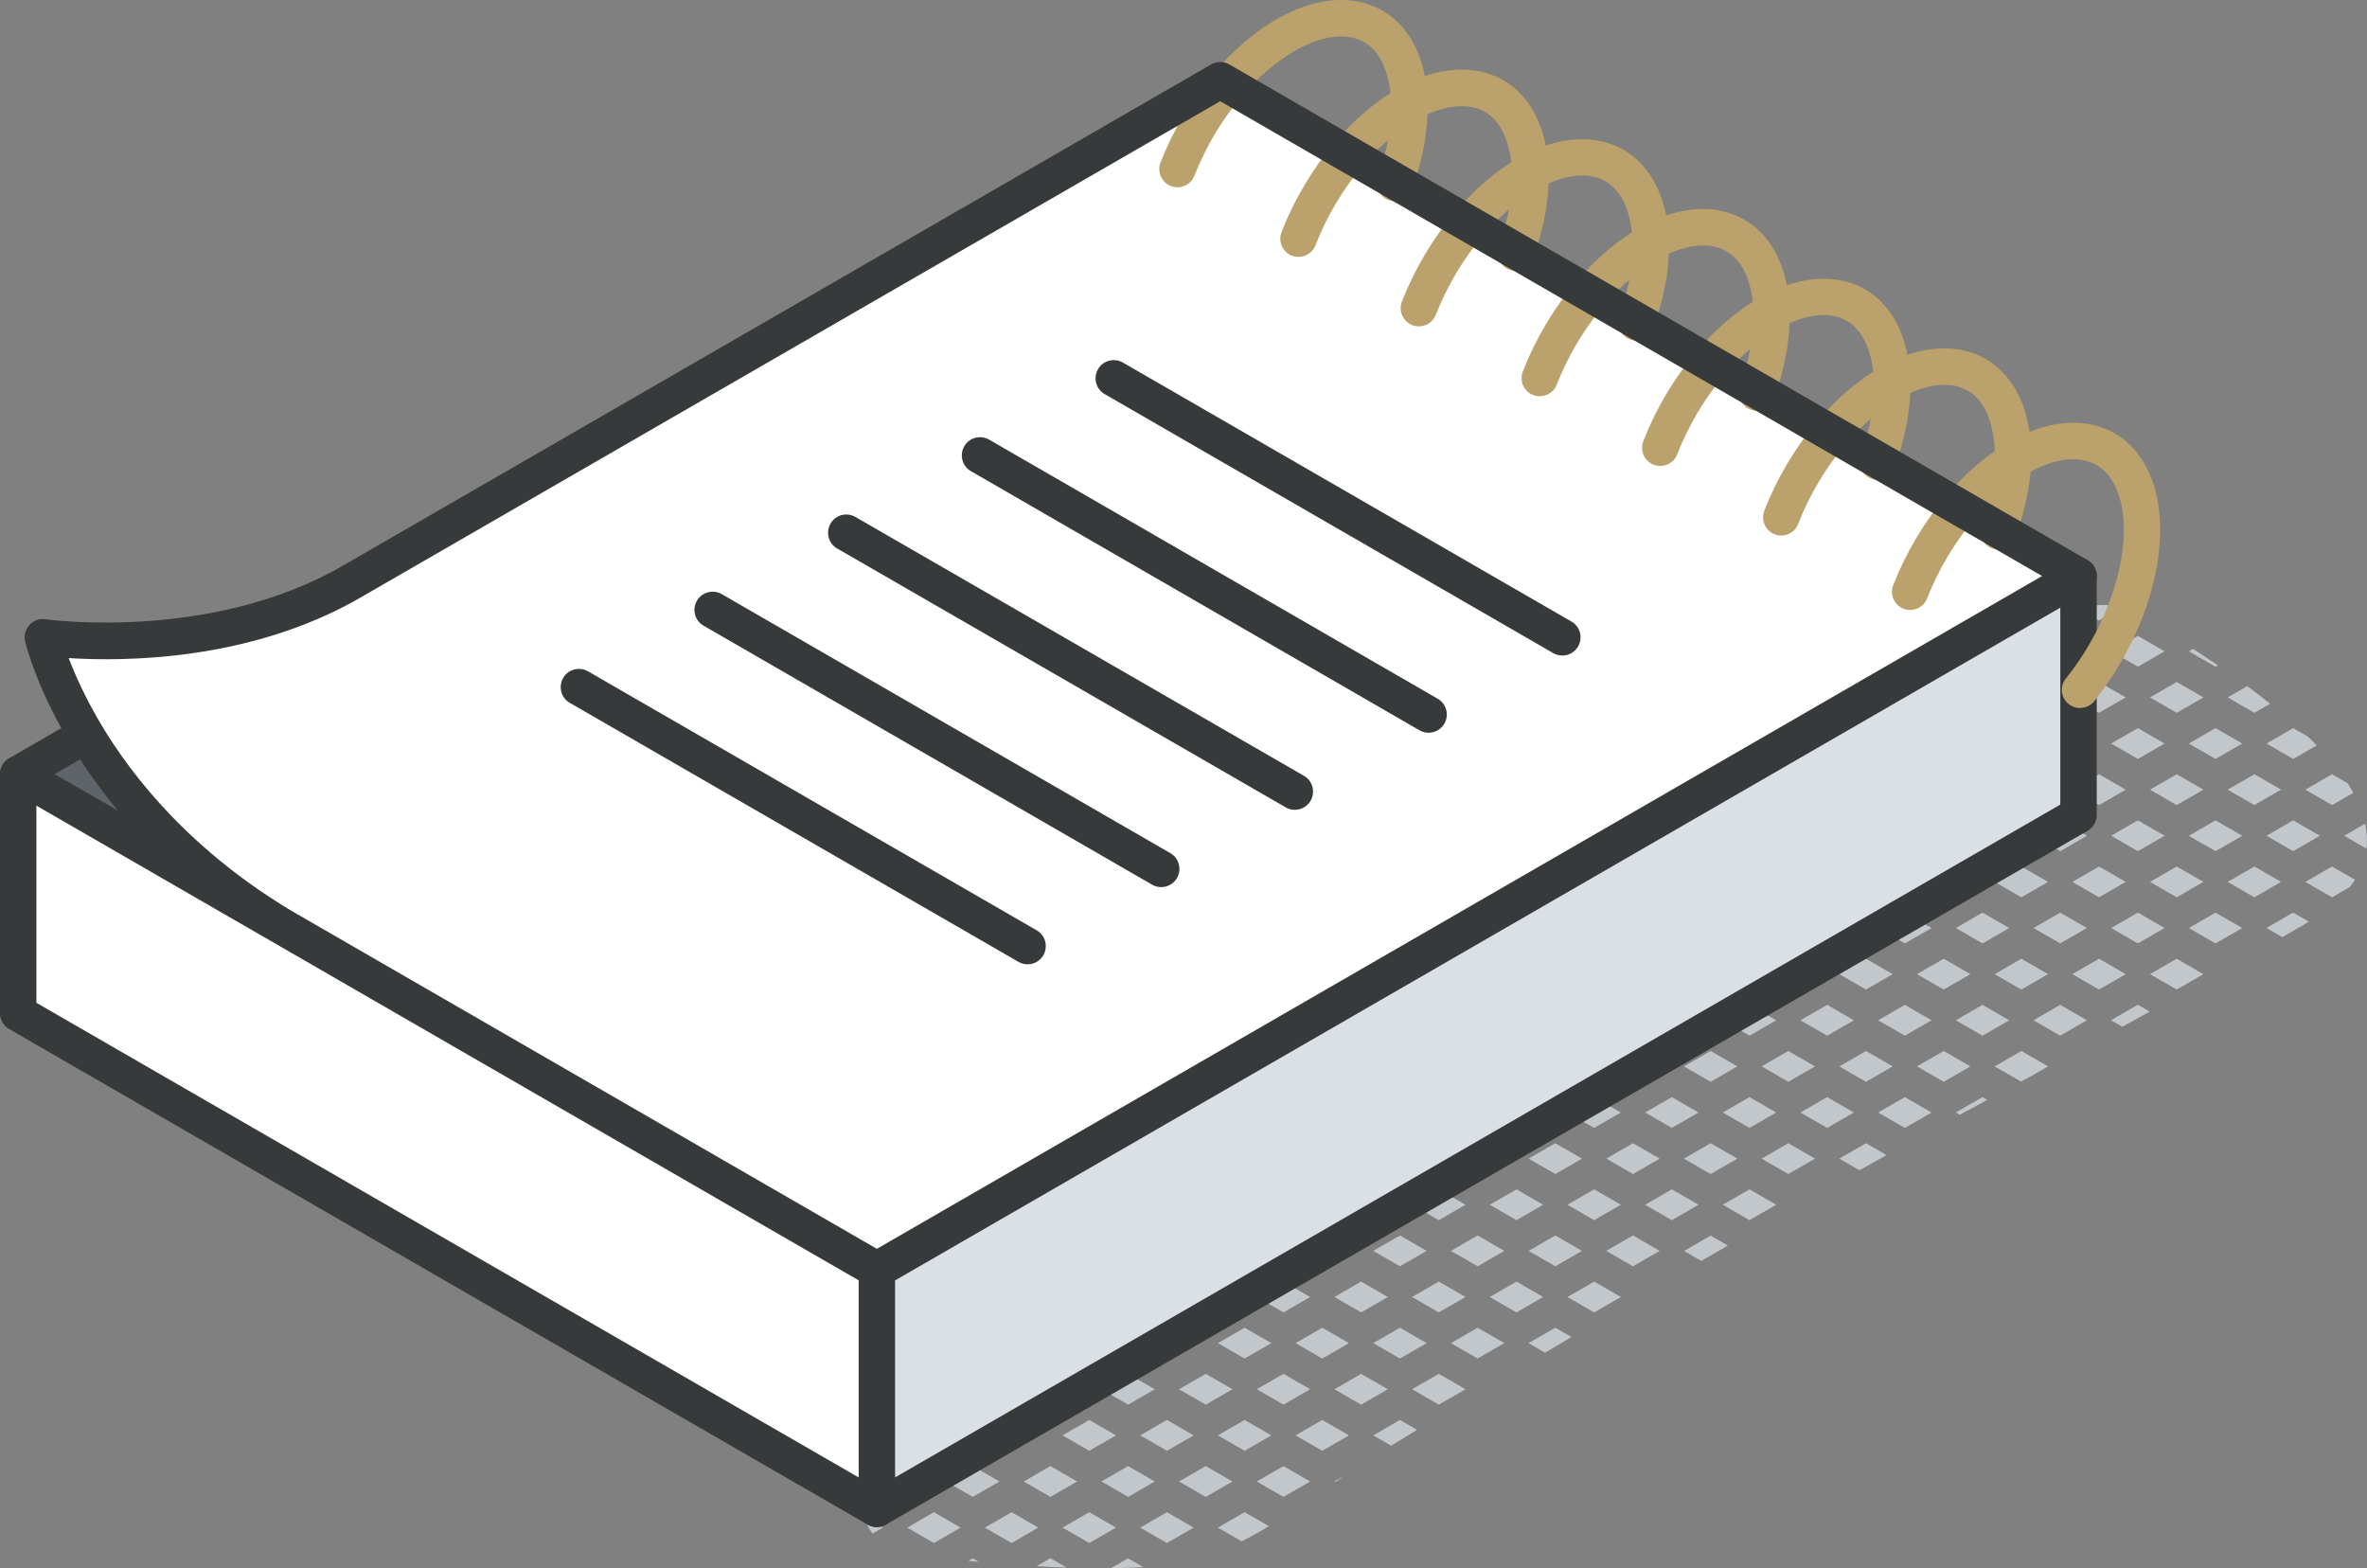 <svg xmlns="http://www.w3.org/2000/svg" id="Layer_2" viewBox="0 0 195.03 129.2"><rect x="0" y="0" width="195.03" height="129.2" fill="#808080" stroke="none"/><defs><style>.cls-1{fill:#fff;}.cls-2{fill:#bba16b;}.cls-3{fill:#c2c7cc;}.cls-4{fill:#dae0e5;}.cls-5{fill:#373a3a;}.cls-6{fill:#5f646b;}</style></defs><g id="icons"><g><g><path class="cls-3" d="M193.15,68.86l1.84,1.06c.08-.68,.04-1.37-.11-2.06l-1.73,1Z"></path><path class="cls-3" d="M190.89,61.41c-.23-.24-.47-.47-.71-.71l-1.23-.71-2.2,1.27,2.2,1.27,1.94-1.12Z"></path><polygon class="cls-3" points="191.15 68.86 188.95 67.59 186.75 68.86 188.95 70.13 191.15 68.86"></polygon><path class="cls-3" d="M193.9,65.32c-.15-.26-.3-.53-.47-.79l-1.28-.74-2.2,1.27,2.2,1.27,1.75-1.01Z"></path><path class="cls-3" d="M186.75,76.46l1.3,.75c.65-.37,1.3-.74,1.94-1.12,.09-.05,.16-.11,.24-.16l-1.29-.74-2.2,1.27Z"></path><path class="cls-3" d="M189.95,72.66l2.2,1.27,1.45-.84c.16-.2,.31-.4,.44-.61l-1.89-1.09-2.2,1.27Z"></path><path class="cls-3" d="M182.74,54.82c-.7-.47-1.38-.93-2.04-1.36l-.35,.2,2.2,1.27,.19-.11Z"></path><polygon class="cls-3" points="184.75 61.26 182.55 59.99 180.35 61.26 182.55 62.53 184.75 61.26"></polygon><path class="cls-3" d="M187.05,57.98c-.62-.5-1.26-.98-1.89-1.45l-1.61,.93,2.2,1.27,1.3-.75Z"></path><polygon class="cls-3" points="180.35 76.46 182.55 77.73 184.75 76.46 182.55 75.19 180.35 76.46"></polygon><polygon class="cls-3" points="178.35 53.66 176.15 52.39 173.95 53.66 176.15 54.93 178.35 53.66"></polygon><polygon class="cls-3" points="178.35 61.26 176.15 59.99 173.95 61.26 176.15 62.53 178.35 61.26"></polygon><polygon class="cls-3" points="181.55 57.46 179.35 56.19 177.15 57.46 179.35 58.73 181.55 57.46"></polygon><polygon class="cls-3" points="178.35 76.46 176.15 75.19 173.95 76.46 176.15 77.73 178.35 76.46"></polygon><path class="cls-3" d="M173.95,84.06l.92,.53c.75-.41,1.51-.82,2.26-1.24l-.98-.57-2.2,1.27Z"></path><polygon class="cls-3" points="177.15 80.26 179.35 81.53 181.55 80.26 179.35 78.99 177.15 80.26"></polygon><polygon class="cls-3" points="171.95 53.66 169.75 52.39 167.55 53.66 169.75 54.93 171.95 53.66"></polygon><path class="cls-3" d="M174.85,50.03c-1.15-.3-2.4-.22-3.57,.13l1.67,.97,1.9-1.1Z"></path><polygon class="cls-3" points="171.95 61.26 169.75 59.99 167.55 61.26 169.75 62.53 171.95 61.26"></polygon><polygon class="cls-3" points="175.15 57.46 172.95 56.19 170.75 57.46 172.95 58.73 175.15 57.46"></polygon><polygon class="cls-3" points="171.95 68.86 169.75 67.59 167.55 68.86 169.75 70.13 171.95 68.86"></polygon><polygon class="cls-3" points="171.95 76.46 169.75 75.19 167.55 76.46 169.75 77.73 171.95 76.46"></polygon><polygon class="cls-3" points="167.55 84.06 169.75 85.33 171.95 84.06 169.75 82.79 167.55 84.06"></polygon><polygon class="cls-3" points="172.95 78.99 170.75 80.26 172.95 81.53 175.15 80.26 172.95 78.99"></polygon><path class="cls-3" d="M168.75,57.46l-1.98-1.14c.08,.67,.19,1.39,.28,2.12l1.7-.98Z"></path><polygon class="cls-3" points="165.55 68.86 163.35 67.59 161.15 68.86 163.35 70.13 165.55 68.86"></polygon><polygon class="cls-3" points="168.75 65.06 166.55 63.79 164.35 65.06 166.55 66.33 168.75 65.06"></polygon><polygon class="cls-3" points="165.55 76.46 163.35 75.19 161.15 76.46 163.35 77.73 165.55 76.46"></polygon><polygon class="cls-3" points="168.75 72.66 166.55 71.39 164.35 72.66 166.55 73.93 168.75 72.66"></polygon><polygon class="cls-3" points="165.55 84.06 163.35 82.79 161.15 84.06 163.35 85.33 165.55 84.06"></polygon><polygon class="cls-3" points="168.75 80.26 166.55 78.99 164.35 80.26 166.55 81.53 168.75 80.26"></polygon><polygon class="cls-3" points="161.15 91.66 161.47 91.85 163.74 90.62 163.35 90.39 161.15 91.66"></polygon><polygon class="cls-3" points="164.35 87.86 166.52 89.11 167.43 88.62 168.75 87.86 166.55 86.59 164.35 87.86"></polygon><path class="cls-3" d="M159.15,68.86l-2.2-1.27s-2.18,1.26-2.2,1.27l2.2,1.27,2.2-1.27Z"></path><path class="cls-3" d="M162.35,65.06l-.88-.51c-.7,.45-1.38,.92-2.04,1.36l.72,.42,2.2-1.27Z"></path><polygon class="cls-3" points="159.15 76.46 156.95 75.19 154.75 76.46 156.95 77.73 159.15 76.46"></polygon><polygon class="cls-3" points="162.35 72.66 160.15 71.39 157.95 72.66 160.15 73.93 162.35 72.66"></polygon><polygon class="cls-3" points="159.15 84.06 156.95 82.79 154.75 84.06 156.95 85.33 159.15 84.06"></polygon><polygon class="cls-3" points="162.35 80.26 160.15 78.99 157.95 80.26 160.15 81.53 162.35 80.26"></polygon><polygon class="cls-3" points="154.75 91.66 156.95 92.93 159.15 91.66 156.95 90.39 154.75 91.66"></polygon><polygon class="cls-3" points="160.15 86.59 157.95 87.86 160.15 89.13 162.35 87.86 160.15 86.59"></polygon><polygon class="cls-3" points="152.75 76.46 150.55 75.19 148.35 76.46 150.55 77.73 152.75 76.46"></polygon><polygon class="cls-3" points="155.95 72.66 153.75 71.39 151.55 72.66 153.75 73.93 155.95 72.66"></polygon><polygon class="cls-3" points="152.75 84.06 150.55 82.79 148.35 84.06 150.55 85.33 152.75 84.06"></polygon><polygon class="cls-3" points="155.95 80.26 153.75 78.99 151.55 80.26 153.75 81.53 155.95 80.26"></polygon><polygon class="cls-3" points="150.55 90.39 148.35 91.66 150.55 92.93 152.75 91.66 150.55 90.39"></polygon><polygon class="cls-3" points="155.95 87.86 153.75 86.59 151.55 87.86 153.75 89.13 155.95 87.86"></polygon><path class="cls-3" d="M151.55,95.46l1.66,.96c.74-.42,1.49-.84,2.23-1.25l-1.69-.98-2.2,1.27Z"></path><path class="cls-3" d="M146.35,76.46l-1.97-1.14c-.71,.44-1.42,.88-2.13,1.31l1.9,1.1,2.2-1.27Z"></path><path class="cls-3" d="M149.55,72.66l-.46-.26c-.68,.42-2.09,1.3-2.11,1.32l.37,.21,2.2-1.27Z"></path><polygon class="cls-3" points="146.35 84.06 144.15 82.79 141.95 84.06 144.15 85.33 146.35 84.06"></polygon><polygon class="cls-3" points="149.55 80.26 147.35 78.99 145.15 80.26 147.35 81.53 149.55 80.26"></polygon><polygon class="cls-3" points="146.35 91.66 144.15 90.39 141.95 91.66 144.15 92.93 146.35 91.66"></polygon><polygon class="cls-3" points="149.55 87.86 147.35 86.59 145.15 87.86 147.35 89.13 149.55 87.86"></polygon><polygon class="cls-3" points="141.95 99.26 144.15 100.53 146.35 99.26 144.15 97.99 141.95 99.26"></polygon><polygon class="cls-3" points="145.15 95.46 147.35 96.73 149.55 95.46 147.35 94.19 145.15 95.46"></polygon><polygon class="cls-3" points="140.95 96.73 143.15 95.46 140.95 94.19 138.75 95.46 140.95 96.73"></polygon><path class="cls-3" d="M138.75,103.06l1.43,.83c.73-.42,1.46-.85,2.19-1.27l-1.42-.82-2.2,1.27Z"></path><polygon class="cls-3" points="139.95 84.06 137.75 82.79 135.55 84.06 137.75 85.33 139.95 84.06"></polygon><polygon class="cls-3" points="143.15 80.26 140.95 78.99 138.75 80.26 140.95 81.53 143.15 80.26"></polygon><polygon class="cls-3" points="139.95 91.66 137.75 90.39 135.55 91.66 137.75 92.93 139.95 91.66"></polygon><polygon class="cls-3" points="143.15 87.86 140.95 86.59 138.75 87.86 140.95 89.13 143.15 87.86"></polygon><polygon class="cls-3" points="137.75 97.99 135.55 99.26 137.75 100.53 139.95 99.26 137.75 97.99"></polygon><path class="cls-3" d="M133.55,84.06l-1.83-1.06c-.72,.43-1.44,.86-2.17,1.29l1.8,1.04,2.2-1.27Z"></path><path class="cls-3" d="M136.75,80.26l-.23-.13c-.72,.43-1.44,.86-2.16,1.3l.19,.11,2.2-1.27Z"></path><polygon class="cls-3" points="133.55 91.66 131.35 90.39 129.15 91.66 131.35 92.93 133.55 91.66"></polygon><polygon class="cls-3" points="136.75 87.86 134.55 86.59 132.35 87.86 134.55 89.13 136.75 87.86"></polygon><polygon class="cls-3" points="133.55 99.26 131.35 97.99 129.15 99.26 131.35 100.53 133.55 99.26"></polygon><polygon class="cls-3" points="136.75 95.46 134.55 94.19 132.35 95.46 134.55 96.73 136.75 95.46"></polygon><polygon class="cls-3" points="129.15 106.86 131.35 108.13 133.55 106.86 131.35 105.59 129.15 106.86"></polygon><polygon class="cls-3" points="132.35 103.06 134.55 104.33 136.75 103.06 134.55 101.79 132.35 103.06"></polygon><polygon class="cls-3" points="127.15 91.66 124.95 90.39 122.75 91.66 124.95 92.93 127.15 91.66"></polygon><polygon class="cls-3" points="130.35 87.86 128.15 86.59 125.95 87.86 128.15 89.13 130.35 87.86"></polygon><polygon class="cls-3" points="127.15 99.26 124.95 97.99 122.75 99.26 124.95 100.53 127.15 99.26"></polygon><polygon class="cls-3" points="128.15 96.73 130.35 95.46 128.15 94.19 125.95 95.46 128.15 96.73"></polygon><path class="cls-3" d="M125.95,110.66l1.36,.79c.72-.43,1.44-.86,2.17-1.29l-1.33-.77-2.2,1.27Z"></path><polygon class="cls-3" points="124.95 105.59 122.75 106.86 124.95 108.13 127.15 106.86 124.95 105.59"></polygon><polygon class="cls-3" points="130.35 103.06 128.15 101.79 125.95 103.06 128.15 104.33 130.35 103.06"></polygon><path class="cls-3" d="M120.75,91.66l-2.02-1.17c-.75,.41-1.51,.83-2.26,1.23l2.08,1.2,2.2-1.27Z"></path><path class="cls-3" d="M121.75,89.13l2.2-1.27-.26-.15c-.74,.42-1.48,.84-2.22,1.26l.28,.16Z"></path><polygon class="cls-3" points="120.75 99.26 118.55 97.99 116.35 99.26 118.55 100.53 120.75 99.26"></polygon><polygon class="cls-3" points="123.95 95.46 121.75 94.19 119.55 95.46 121.75 96.73 123.95 95.46"></polygon><polygon class="cls-3" points="120.75 106.86 118.55 105.59 116.35 106.86 118.55 108.13 120.75 106.86"></polygon><polygon class="cls-3" points="123.95 103.06 121.75 101.79 119.55 103.06 121.75 104.33 123.95 103.06"></polygon><polygon class="cls-3" points="116.35 114.46 118.55 115.73 120.75 114.46 118.55 113.19 116.35 114.46"></polygon><polygon class="cls-3" points="119.55 110.66 121.75 111.93 123.95 110.66 121.75 109.39 119.55 110.66"></polygon><polygon class="cls-3" points="114.35 99.26 112.15 97.99 109.95 99.26 112.15 100.53 114.35 99.26"></polygon><polygon class="cls-3" points="117.55 95.46 115.35 94.19 113.15 95.46 115.35 96.73 117.55 95.46"></polygon><polygon class="cls-3" points="114.35 106.86 112.15 105.59 109.95 106.86 112.15 108.13 114.35 106.86"></polygon><polygon class="cls-3" points="117.55 103.06 115.35 101.79 113.15 103.06 115.35 104.33 117.55 103.06"></polygon><polygon class="cls-3" points="112.15 113.19 109.95 114.46 112.15 115.73 114.35 114.46 112.15 113.19"></polygon><polygon class="cls-3" points="117.55 110.66 115.35 109.39 113.15 110.66 115.35 111.93 117.55 110.66"></polygon><path class="cls-3" d="M110.02,122.1c.26-.18,.52-.36,.77-.53l-.85,.49,.07,.04Z"></path><path class="cls-3" d="M113.15,118.26l1.47,.85c.71-.44,1.43-.87,2.14-1.3l-1.41-.82-2.2,1.27Z"></path><polygon class="cls-3" points="108.95 116.99 106.75 118.26 108.95 119.53 111.15 118.26 108.95 116.99"></polygon><polygon class="cls-3" points="107.95 99.26 105.75 97.99 103.55 99.26 105.75 100.53 107.95 99.26"></polygon><polygon class="cls-3" points="111.15 95.46 110.37 95.01 108.09 96.23 108.95 96.73 111.15 95.46"></polygon><polygon class="cls-3" points="107.95 106.86 105.75 105.59 103.55 106.86 105.75 108.13 107.95 106.86"></polygon><polygon class="cls-3" points="111.15 103.06 108.95 101.79 106.75 103.06 108.95 104.33 111.15 103.06"></polygon><polygon class="cls-3" points="107.95 114.46 105.75 113.19 103.55 114.46 105.75 115.73 107.95 114.46"></polygon><polygon class="cls-3" points="111.15 110.66 108.95 109.39 106.75 110.66 108.95 111.93 111.15 110.66"></polygon><polygon class="cls-3" points="103.55 122.06 105.75 123.33 107.95 122.06 105.75 120.79 103.55 122.06"></polygon><polygon class="cls-3" points="101.55 106.86 99.35 105.59 97.15 106.86 99.35 108.13 101.55 106.86"></polygon><polygon class="cls-3" points="104.75 103.06 102.55 101.79 100.35 103.06 102.55 104.33 104.75 103.06"></polygon><polygon class="cls-3" points="101.55 114.46 99.35 113.19 97.15 114.46 99.35 115.73 101.55 114.46"></polygon><polygon class="cls-3" points="104.75 110.66 102.55 109.39 100.35 110.66 102.55 111.93 104.75 110.66"></polygon><polygon class="cls-3" points="99.35 120.79 97.15 122.06 99.35 123.33 101.55 122.06 99.35 120.79"></polygon><polygon class="cls-3" points="104.75 118.26 102.55 116.99 100.35 118.26 102.55 119.53 104.75 118.26"></polygon><path class="cls-3" d="M100.35,125.86l1.96,1.13c.75-.38,1.5-.8,2.24-1.25l-2-1.15-2.2,1.27Z"></path><polygon class="cls-3" points="95.15 106.86 92.95 105.59 90.75 106.86 92.95 108.13 95.15 106.86"></polygon><path class="cls-3" d="M98.35,103.06l-1.26-.73c-.73,.42-1.45,.85-2.18,1.28l1.24,.71,2.2-1.27Z"></path><polygon class="cls-3" points="95.15 114.46 92.95 113.19 90.75 114.46 92.95 115.73 95.15 114.46"></polygon><polygon class="cls-3" points="98.35 110.66 96.15 109.39 93.95 110.66 96.15 111.93 98.35 110.66"></polygon><polygon class="cls-3" points="95.15 122.06 92.95 120.79 90.75 122.06 92.95 123.33 95.15 122.06"></polygon><polygon class="cls-3" points="98.35 118.26 96.15 116.99 93.95 118.26 96.15 119.53 98.35 118.26"></polygon><path class="cls-3" d="M91.54,129.2c.89,0,1.78-.04,2.67-.08l-1.26-.73-1.41,.81Z"></path><polygon class="cls-3" points="93.95 125.86 96.15 127.13 98.35 125.86 96.15 124.59 93.95 125.86"></polygon><polygon class="cls-3" points="88.75 114.46 86.55 113.19 84.35 114.46 86.55 115.73 88.75 114.46"></polygon><polygon class="cls-3" points="91.95 110.66 89.75 109.39 87.55 110.66 89.75 111.93 91.95 110.66"></polygon><polygon class="cls-3" points="88.75 122.06 86.55 120.79 84.35 122.06 86.55 123.33 88.75 122.06"></polygon><polygon class="cls-3" points="91.95 118.26 89.75 116.99 87.55 118.26 89.75 119.53 91.95 118.26"></polygon><path class="cls-3" d="M85.42,129.04c.82,.05,1.64,.09,2.46,.11l-1.33-.77-1.13,.65Z"></path><polygon class="cls-3" points="91.95 125.86 89.75 124.59 87.55 125.86 89.75 127.13 91.95 125.86"></polygon><path class="cls-3" d="M82.35,114.46l-1.72-.99c-.5,.56-.9,1.18-1.21,1.84l.73,.42,2.2-1.27Z"></path><path class="cls-3" d="M85.55,110.66l-.78-.45c-.65,.47-1.3,.94-1.94,1.42l.52,.3,2.2-1.27Z"></path><polygon class="cls-3" points="82.35 122.06 80.15 120.79 77.95 122.06 80.15 123.33 82.35 122.06"></polygon><polygon class="cls-3" points="85.55 118.26 83.35 116.99 81.15 118.26 83.35 119.53 85.55 118.26"></polygon><path class="cls-3" d="M79.79,128.6c.29,.03,.57,.05,.86,.08l-.5-.29-.36,.21Z"></path><polygon class="cls-3" points="85.55 125.86 83.35 124.59 81.15 125.86 83.35 127.13 85.55 125.86"></polygon><polygon class="cls-3" points="73.75 120.79 71.55 122.06 73.75 123.33 75.95 122.06 73.75 120.79"></polygon><path class="cls-3" d="M76.95,119.53l.41-.23c-.23,.02-.47,.04-.7,.06l.3,.17Z"></path><path class="cls-3" d="M79.15,118.26l-.43-.25c-.01,.17-.02,.34-.02,.51l.45-.26Z"></path><polygon class="cls-3" points="74.75 125.86 76.95 127.13 79.15 125.86 76.95 124.59 74.75 125.86"></polygon><path class="cls-3" d="M71.21,124.97c.14,.49,.36,.96,.68,1.38l.86-.5-1.54-.89Z"></path><polygon class="cls-3" points="185.75 71.39 183.55 72.66 185.75 73.93 187.95 72.66 185.75 71.39"></polygon><polygon class="cls-3" points="184.75 68.86 182.55 67.59 180.35 68.86 182.55 70.13 184.75 68.86"></polygon><polygon class="cls-3" points="187.95 65.06 185.75 63.79 183.55 65.06 185.75 66.33 187.95 65.06"></polygon><polygon class="cls-3" points="181.55 72.66 179.35 71.39 177.15 72.66 179.35 73.93 181.55 72.66"></polygon><polygon class="cls-3" points="178.35 68.86 176.15 67.59 173.95 68.86 176.15 70.13 178.35 68.86"></polygon><polygon class="cls-3" points="175.15 72.66 172.95 71.39 170.75 72.66 172.95 73.93 175.15 72.66"></polygon><polygon class="cls-3" points="181.55 65.06 179.35 63.79 177.15 65.06 179.35 66.33 181.55 65.06"></polygon><polygon class="cls-3" points="175.15 65.06 172.95 63.79 170.75 65.06 172.95 66.33 175.15 65.06"></polygon></g><g><g><polygon class="cls-4" points="171.26 56.84 171.26 67.16 72.25 124.32 72.25 104.62 171.26 47.45 171.26 56.84"></polygon><path class="cls-1" d="M140.94,29.95l30.32,17.51-99.01,57.16-48.42-27.95c-8.7-5.06-13.81-11.27-16.73-16.13-2.77-4.64-3.56-8.04-3.56-8.04,0,0,13.95,2.05,25.41-4.57L100.53,6.61l40.4,23.34Z"></path><polygon class="cls-1" points="72.25 104.62 72.25 124.32 1.5 83.48 1.5 63.78 72.25 104.62"></polygon><path class="cls-6" d="M23.83,76.67L1.5,63.78l5.6-3.24c2.92,4.85,8.03,11.06,16.73,16.13Z"></path></g><g><path class="cls-5" d="M84.67,79.45c-.25,0-.51-.06-.75-.2l-36.97-21.34c-.72-.41-.96-1.33-.55-2.05,.41-.72,1.33-.96,2.05-.55l36.97,21.34c.72,.41,.96,1.33,.55,2.05-.28,.48-.78,.75-1.3,.75Z"></path><path class="cls-5" d="M95.68,73.09c-.25,0-.51-.06-.75-.2l-36.96-21.34c-.72-.41-.96-1.33-.55-2.05,.41-.72,1.33-.96,2.05-.55l36.96,21.34c.72,.41,.96,1.33,.55,2.05-.28,.48-.78,.75-1.3,.75Z"></path><path class="cls-5" d="M106.69,66.72c-.25,0-.51-.06-.75-.2l-36.96-21.33c-.72-.41-.96-1.33-.55-2.05,.41-.72,1.33-.96,2.05-.55l36.96,21.33c.72,.41,.96,1.33,.55,2.05-.28,.48-.78,.75-1.3,.75Z"></path><path class="cls-5" d="M117.71,60.37c-.25,0-.51-.06-.75-.2l-36.96-21.35c-.72-.41-.96-1.33-.55-2.05,.41-.72,1.33-.96,2.05-.55l36.96,21.35c.72,.41,.96,1.33,.55,2.05-.28,.48-.78,.75-1.3,.75Z"></path><path class="cls-5" d="M128.73,54.01c-.25,0-.51-.06-.75-.2l-36.96-21.34c-.72-.41-.96-1.33-.55-2.05,.41-.72,1.33-.96,2.05-.55l36.96,21.34c.72,.41,.96,1.33,.55,2.05-.28,.48-.78,.75-1.3,.75Z"></path><path class="cls-5" d="M72.25,125.82c-.83,0-1.5-.67-1.5-1.5v-19.7c0-.83,.67-1.5,1.5-1.5s1.5,.67,1.5,1.5v19.7c0,.83-.67,1.5-1.5,1.5Z"></path><path class="cls-5" d="M72.25,125.82c-.26,0-.52-.07-.75-.2L.75,84.78c-.46-.27-.75-.76-.75-1.3v-19.7c0-.83,.67-1.5,1.5-1.5s1.5,.67,1.5,1.5v18.84l69.25,39.97,97.51-56.3v-18.84c0-.83,.67-1.5,1.5-1.5s1.5,.67,1.5,1.5v19.7c0,.54-.29,1.03-.75,1.3l-99.01,57.16c-.23,.13-.49,.2-.75,.2Z"></path><path class="cls-2" d="M171.39,58.34c-.33,0-.66-.11-.94-.33-.65-.52-.75-1.46-.23-2.11,1.46-1.81,2.67-3.92,3.5-6.09,1.58-4.07,1.7-7.98,.31-10.21-.65-1.05-1.59-1.63-2.79-1.74-1.34-.13-2.93,.36-4.59,1.39-1.38,.86-2.76,2.08-3.99,3.54-1.62,1.92-2.96,4.17-3.87,6.51-.3,.77-1.17,1.15-1.94,.86-.77-.3-1.16-1.17-.86-1.94,1.03-2.65,2.54-5.19,4.38-7.37,1.44-1.7,3.06-3.13,4.7-4.16,2.22-1.38,4.44-2.01,6.44-1.83,2.16,.2,3.92,1.28,5.07,3.15,1.9,3.06,1.88,7.88-.06,12.88-.95,2.45-2.32,4.83-3.96,6.88-.3,.37-.73,.56-1.17,.56Z"></path><path class="cls-2" d="M164.66,45.28c-.12,0-.25-.01-.37-.05-.8-.21-1.29-1.02-1.08-1.83,.01-.06,.05-.15,.07-.22v-.03c.62-1.82,1.03-3.61,1.08-5.22,.04-1.37-.1-5.88-3.75-6.21-1.18-.1-2.55,.25-3.97,1.03-1.59,.87-3.19,2.22-4.61,3.9-1.61,1.89-2.95,4.15-3.87,6.52-.3,.77-1.17,1.15-1.94,.85-.77-.3-1.15-1.17-.85-1.94,1.04-2.68,2.56-5.23,4.38-7.38,1.66-1.95,3.54-3.54,5.45-4.58,1.97-1.08,3.89-1.55,5.68-1.39,4.1,.37,6.65,4.02,6.48,9.29-.06,1.93-.52,4.04-1.25,6.15-.01,.03-.02,.06-.03,.09-.21,.62-.79,1.02-1.42,1.02Z"></path><path class="cls-2" d="M154.71,39.54c-.12,0-.25-.01-.37-.05-.8-.21-1.29-1.02-1.08-1.83,.01-.06,.04-.15,.07-.22v-.04c.76-2.06,1.13-4.11,1.08-5.93-.03-1.22-.4-5.21-3.75-5.5-1.17-.1-2.55,.25-3.98,1.04-1.59,.87-3.18,2.21-4.61,3.9-1.61,1.89-2.95,4.15-3.87,6.52-.3,.77-1.17,1.16-1.94,.86-.77-.3-1.16-1.17-.86-1.94,1.04-2.68,2.56-5.23,4.38-7.38,1.66-1.96,3.55-3.54,5.46-4.58,1.98-1.08,3.9-1.55,5.68-1.39,3.87,.33,6.35,3.55,6.48,8.41,.06,2.18-.4,4.61-1.25,7.03-.01,.03-.02,.06-.03,.09-.21,.61-.79,1.01-1.42,1.01Z"></path><path class="cls-2" d="M144.78,33.85c-.13,0-.26-.02-.39-.05-.8-.2-1.27-1.07-1.07-1.87,.01-.05,.05-.16,.07-.21,.76-2.12,1.13-4.16,1.09-5.97-.04-1.56-.49-5.21-3.75-5.51-1.18-.1-2.55,.25-3.98,1.03-1.58,.87-3.17,2.21-4.6,3.9-1.62,1.91-2.96,4.16-3.88,6.52-.3,.77-1.17,1.15-1.94,.86-.77-.3-1.16-1.17-.86-1.94,1.04-2.67,2.55-5.22,4.39-7.38,1.66-1.96,3.55-3.55,5.44-4.59,1.98-1.08,3.89-1.55,5.68-1.39,3.87,.35,6.36,3.57,6.48,8.42,.06,2.17-.37,4.59-1.24,7-.01,.04-.02,.07-.03,.09-.17,.67-.76,1.09-1.42,1.09Z"></path><path class="cls-2" d="M134.82,28.06c-.12,0-.25-.01-.37-.05-.8-.21-1.29-1.02-1.08-1.83,.01-.05,.04-.14,.06-.2,0-.02,.01-.04,.02-.07,.75-2.06,1.12-4.11,1.07-5.93-.04-1.55-.49-5.2-3.75-5.5-1.17-.11-2.55,.25-3.98,1.03-1.58,.87-3.17,2.21-4.6,3.9-1.62,1.91-2.96,4.17-3.88,6.52-.3,.77-1.17,1.15-1.94,.86-.77-.3-1.16-1.17-.86-1.94,1.04-2.67,2.55-5.22,4.39-7.38,1.66-1.96,3.54-3.54,5.44-4.58,1.98-1.08,3.89-1.55,5.69-1.39,3.87,.35,6.36,3.57,6.48,8.41,.06,2.18-.37,4.61-1.25,7.01,0,.03-.02,.05-.03,.08-.2,.63-.79,1.05-1.43,1.05Zm-1.41-2.01h0Z"></path><path class="cls-2" d="M124.88,22.31c-.12,0-.25-.01-.37-.05-.8-.2-1.29-1.02-1.08-1.83,.01-.04,.04-.13,.06-.18,0-.03,.02-.05,.03-.08,.75-2.06,1.12-4.11,1.07-5.91-.03-1.22-.39-5.21-3.75-5.5-1.18-.1-2.55,.25-3.98,1.03-1.61,.88-3.19,2.22-4.59,3.88-1.63,1.93-2.97,4.19-3.88,6.54-.3,.77-1.17,1.15-1.94,.86-.77-.3-1.16-1.17-.86-1.94,1.03-2.66,2.55-5.21,4.39-7.39,1.64-1.94,3.52-3.52,5.45-4.58,1.98-1.09,3.89-1.55,5.69-1.39,3.87,.33,6.35,3.55,6.48,8.41,.06,2.17-.37,4.59-1.24,7l-.03,.08c-.2,.64-.79,1.05-1.43,1.05Zm-1.42-1.98v0Z"></path><path class="cls-2" d="M114.94,16.58c-.11,0-.23-.01-.34-.04-.81-.19-1.31-.99-1.12-1.8,.01-.06,.05-.17,.07-.23,0-.02,.01-.04,.02-.06,.74-2.08,1.11-4.12,1.06-5.92-.04-1.56-.49-5.22-3.74-5.51-2.5-.22-5.81,1.67-8.59,4.93-1.62,1.91-2.96,4.16-3.88,6.52-.3,.77-1.17,1.16-1.94,.86-.77-.3-1.16-1.17-.86-1.94,1.04-2.67,2.56-5.22,4.39-7.38C103.47,1.95,107.63-.29,111.16,.03c3.87,.34,6.35,3.57,6.47,8.42,.06,2.16-.37,4.58-1.23,7,0,.02-.01,.04-.02,.06-.19,.64-.78,1.07-1.44,1.07Z"></path><path class="cls-5" d="M72.25,106.12c-.26,0-.52-.07-.75-.2L.75,65.08c-.46-.27-.75-.76-.75-1.3s.29-1.03,.75-1.3l4.3-2.49c-2.26-4.1-2.95-7.02-2.98-7.15-.11-.48,.02-.99,.36-1.35,.33-.37,.83-.55,1.32-.47,.13,.02,13.59,1.88,24.44-4.38L99.79,5.31c.46-.27,1.04-.27,1.5,0l70.73,40.85c.46,.27,.75,.76,.75,1.3s-.29,1.03-.75,1.3l-99.01,57.16c-.23,.13-.49,.2-.75,.2Zm-47.79-30.82l47.79,27.59,96.01-55.43L100.54,8.34,29.69,49.24c-9.06,5.23-19.45,5.27-24.03,4.98,.52,1.36,1.38,3.31,2.72,5.55,2.58,4.31,7.47,10.49,16.07,15.53ZM4.5,63.78l5.22,3.01c-1.24-1.49-2.27-2.92-3.12-4.22l-2.1,1.21Z"></path></g></g></g></g></svg>